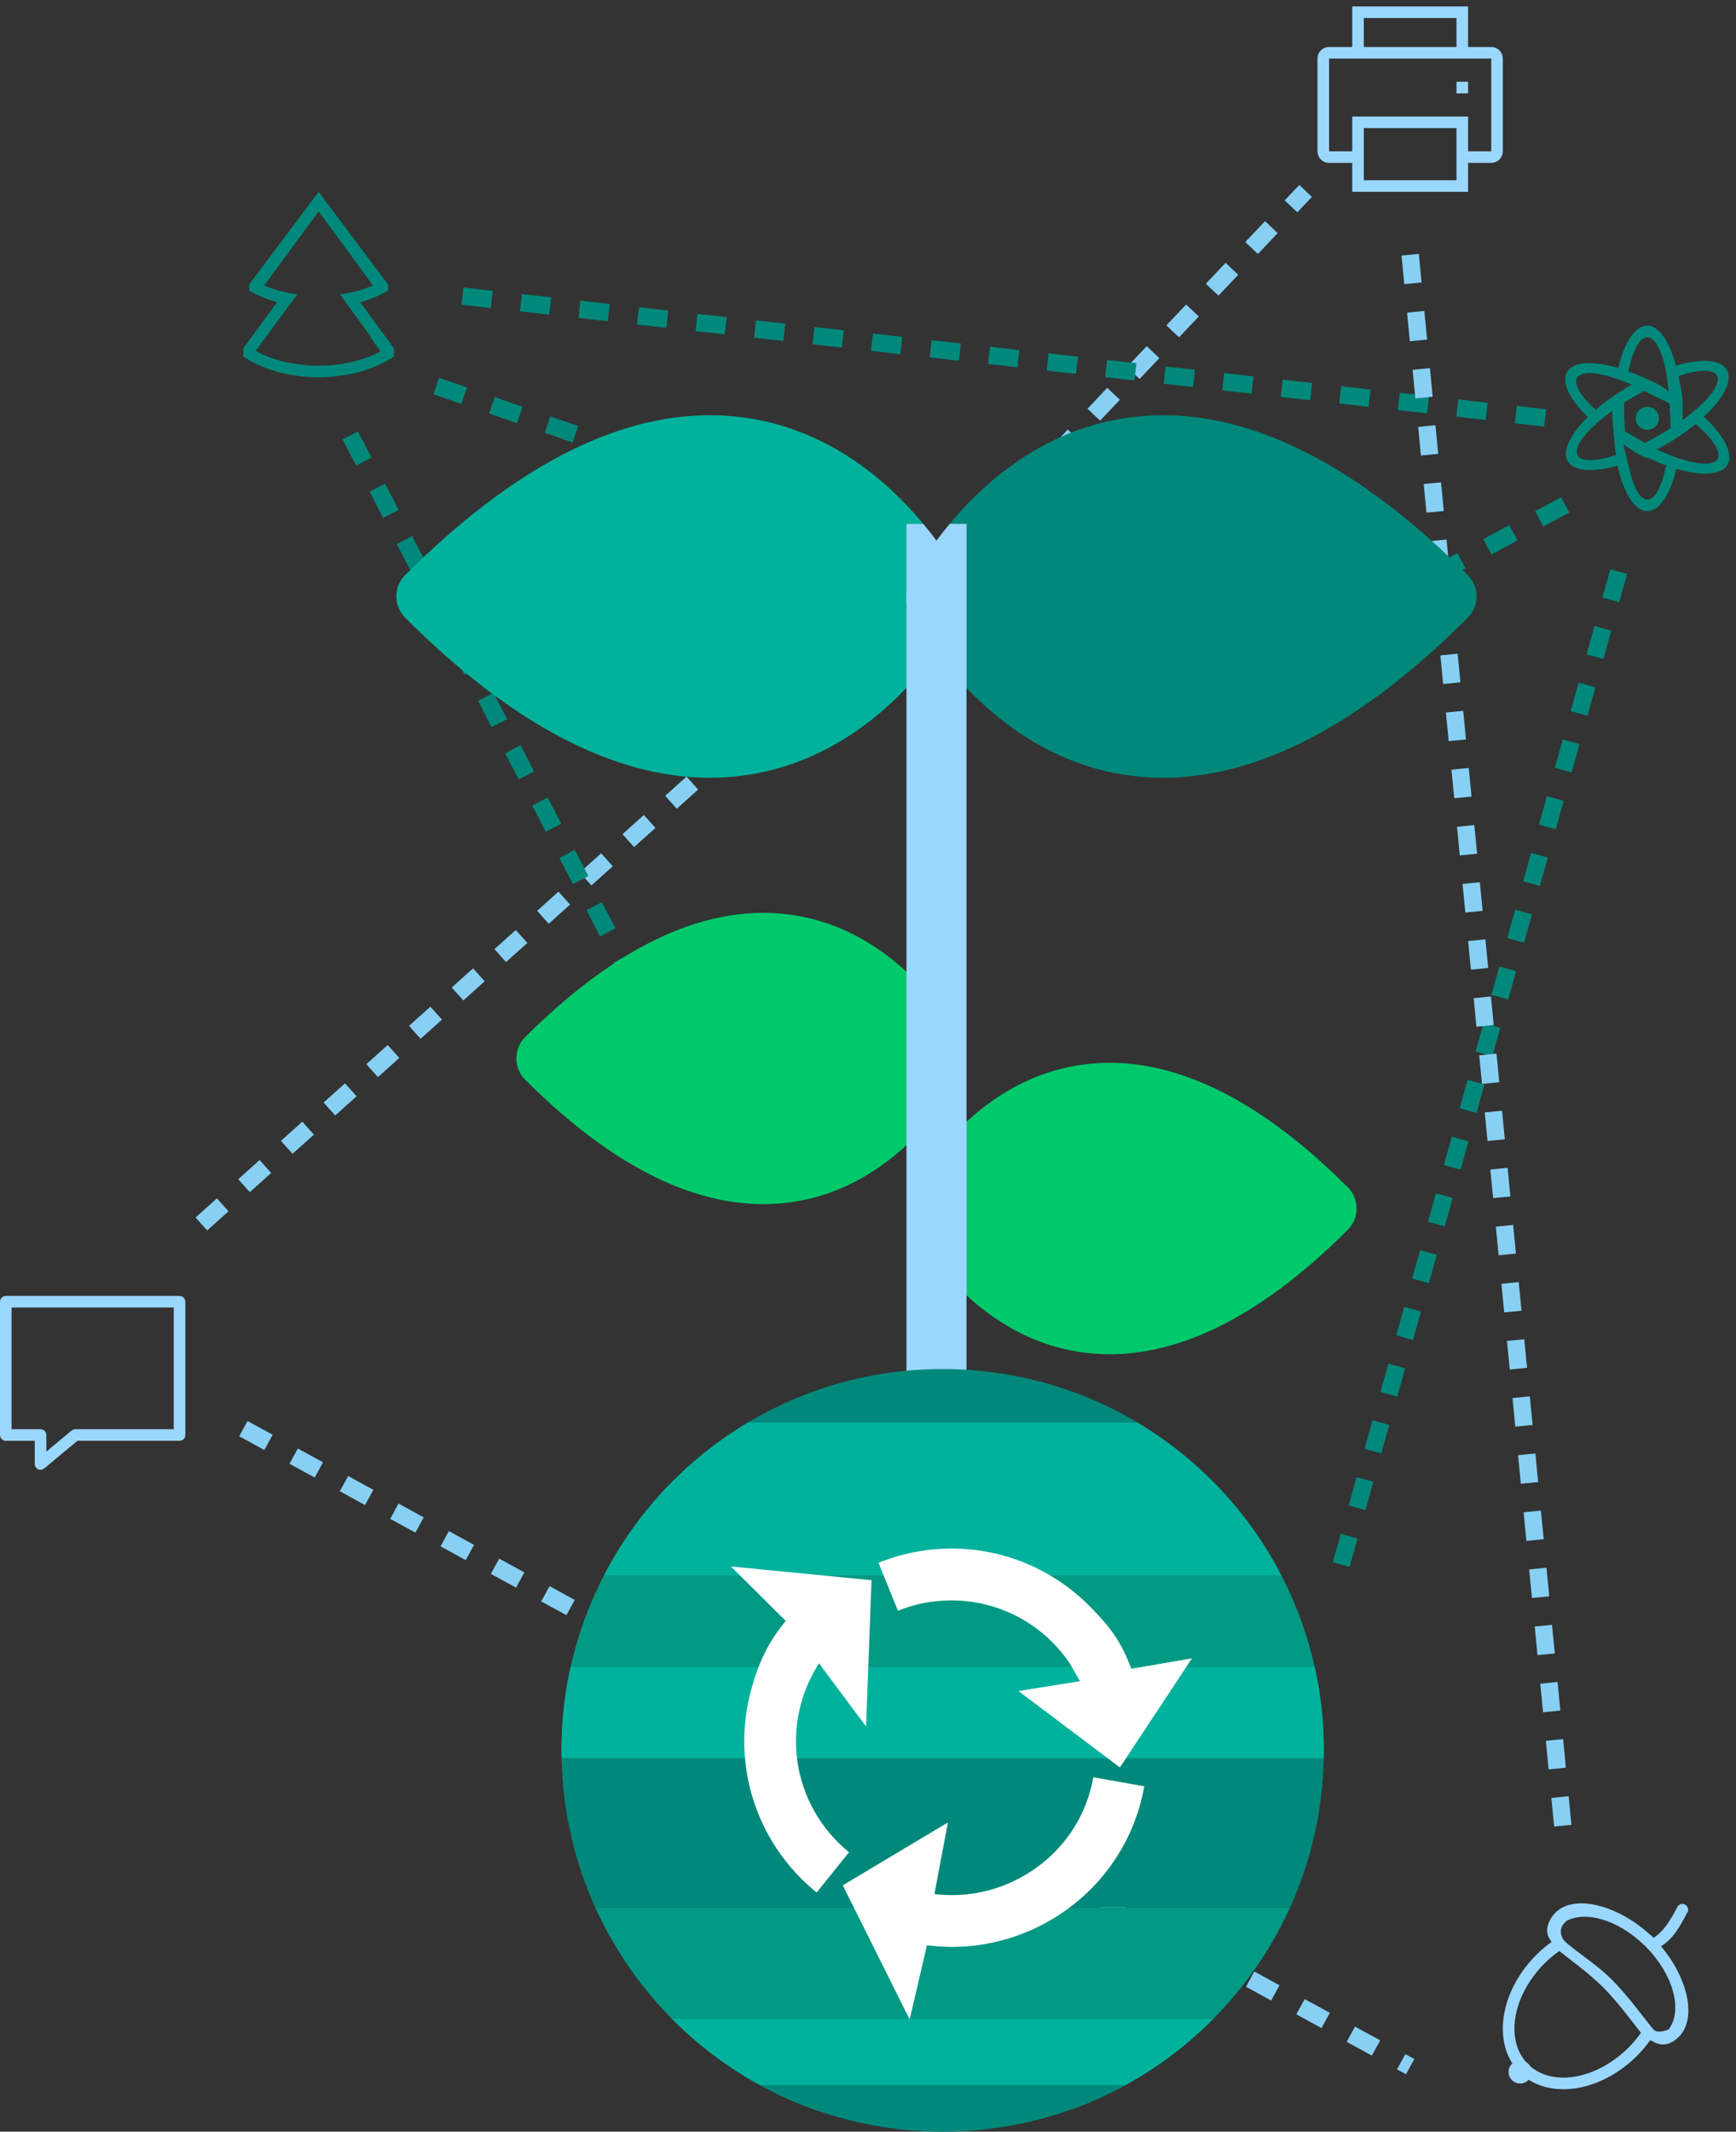 <?xml version="1.0" encoding="UTF-8" standalone="no"?>
<!-- Created with Inkscape (http://www.inkscape.org/) -->

<svg
   xmlns:dc="http://purl.org/dc/elements/1.1/"
   xmlns:cc="http://creativecommons.org/ns#"
   xmlns:rdf="http://www.w3.org/1999/02/22-rdf-syntax-ns#"
   xmlns:svg="http://www.w3.org/2000/svg"
   xmlns="http://www.w3.org/2000/svg"
   xmlns:sodipodi="http://sodipodi.sourceforge.net/DTD/sodipodi-0.dtd"
   xmlns:inkscape="http://www.inkscape.org/namespaces/inkscape"
   id="svg2"
   version="1.1"
   inkscape:version="0.91 r13725"
   xml:space="preserve"
   width="299"
   height="367"
   viewBox="0 0 299 367"
   sodipodi:docname="cartridges.svg"><rect x="0" y="0" width="299" height="367" fill="#333333" stroke="none"/><defs
     id="defs6"><clipPath
       clipPathUnits="userSpaceOnUse"
       id="clipPath20"><path
         d="m 0,366.809 298.616,0 L 298.616,0 0,0 0,366.809 Z"
         id="path22"
         inkscape:connector-curvature="0" /></clipPath><clipPath
       clipPathUnits="userSpaceOnUse"
       id="clipPath106"><path
         d="M 96.948,65.817 C 96.948,29.468 126.415,0 162.766,0 l 0,0 c 36.35,0 65.817,29.468 65.817,65.817 l 0,0 c 0,36.35 -29.467,65.818 -65.817,65.818 l 0,0 c -36.351,0 -65.818,-29.468 -65.818,-65.818"
         id="path108"
         inkscape:connector-curvature="0" /></clipPath><clipPath
       clipPathUnits="userSpaceOnUse"
       id="clipPath134"><path
         d="m 0,366.809 298.616,0 L 298.616,0 0,0 0,366.809 Z"
         id="path136"
         inkscape:connector-curvature="0" /></clipPath></defs><sodipodi:namedview
     pagecolor="#ffffff"
     bordercolor="#666666"
     borderopacity="1"
     objecttolerance="10"
     gridtolerance="10"
     guidetolerance="10"
     inkscape:pageopacity="0"
     inkscape:pageshadow="2"
     inkscape:window-width="648"
     inkscape:window-height="780"
     id="namedview4"
     showgrid="false"
     inkscape:zoom="1.4558177"
     inkscape:cx="233.00042"
     inkscape:cy="318.34626"
     inkscape:window-x="0"
     inkscape:window-y="0"
     inkscape:window-maximized="0"
     inkscape:current-layer="g10" /><g
     id="g10"
     inkscape:groupmode="layer"
     inkscape:label="eco"
     transform="matrix(1.25,0,0,-1.25,0,367)"><g
       id="g12"
       transform="matrix(0.798,0,0,0.798,178.764,264.363)"><path
         d="M 0,0 -2.192,2.048 -2.186,2.055 -1.089,1.032 -2.178,2.063 0.33,4.711 2.508,2.647 0,0 Z m -6.812,-7.192 -2.192,2.047 0.007,0.008 1.097,-1.024 -1.089,1.032 3.406,3.596 2.178,-2.063 -3.407,-3.596 z m -6.811,-7.193 -2.192,2.048 0.006,0.007 1.097,-1.023 -1.089,1.032 3.406,3.596 2.178,-2.064 -3.406,-3.596 z m -6.812,-7.192 -2.192,2.048 0.007,0.007 1.098,-1.024 -1.09,1.032 3.405,3.596 2.178,-2.062 -3.406,-3.597 z m -6.811,-7.192 -2.192,2.047 0.006,0.008 1.097,-1.024 -1.089,1.031 3.405,3.597 2.178,-2.063 -3.405,-3.596 z m -6.813,-7.193 -2.192,2.048 0.007,0.007 1.098,-1.024 -1.09,1.033 3.406,3.596 2.178,-2.064 -3.407,-3.596 z m -6.811,-7.192 -2.193,2.048 0.007,0.007 1.097,-1.024 -1.089,1.032 3.406,3.596 2.178,-2.063 -3.406,-3.596 z m -7.31,-6.855 -0.945,1.053 -1.124,1.117 0.007,0.007 1.06,-1.061 -1.002,1.117 3.687,3.308 2.004,-2.232 -3.687,-3.309 z m -7.385,-6.63 -1.99,2.245 0.008,0.007 3.678,3.302 2.004,-2.232 -3.686,-3.309 -1.002,1.116 0.988,-1.129 z m -7.414,-6.652 -1.019,1.246 -0.929,1.034 3.686,3.309 2.004,-2.233 -3.686,-3.308 -1.002,1.117 0.946,-1.165 z m -7.316,-6.569 -2.029,2.209 0.007,0.006 1.02,-1.099 -1.002,1.116 3.687,3.309 2.004,-2.233 -3.687,-3.308 z m -7.386,-6.63 -1.989,2.245 3.686,3.309 2.004,-2.232 -3.686,-3.309 -1.003,1.117 0.988,-1.13 z m -7.372,-6.617 -1.989,2.245 0.008,0.007 3.678,3.302 2.003,-2.233 -3.685,-3.308 -1.002,1.116 0.987,-1.129 z m -7.357,-6.604 -0.945,1.053 -1.124,1.116 0.006,0.007 1.061,-1.06 -1.002,1.116 3.685,3.309 2.004,-2.233 -3.685,-3.308 z m -7.372,-6.618 -2.03,2.209 0.007,0.007 1.021,-1.099 -1.002,1.116 3.686,3.308 2.004,-2.232 -3.686,-3.309 z m -7.386,-6.629 -1.989,2.245 0.007,0.006 3.678,3.302 2.004,-2.232 -3.685,-3.308 -1.003,1.116 0.988,-1.129 z m -7.372,-6.617 -1.989,2.245 3.685,3.309 2.004,-2.233 -3.685,-3.309 -1.002,1.117 0.987,-1.129 z m -7.357,-6.605 -0.946,1.054 -1.124,1.116 0.007,0.007 1.061,-1.06 -1.002,1.116 3.686,3.308 2.004,-2.232 -3.686,-3.309 z m -7.427,-6.665 -1.02,1.246 -0.928,1.035 3.685,3.308 2.004,-2.232 -3.686,-3.309 -1.002,1.116 0.947,-1.164 z m -7.372,-6.617 -1.02,1.246 -0.929,1.034 3.686,3.309 2.004,-2.232 -3.686,-3.309 -1.002,1.116 0.947,-1.164 z m -7.317,-6.569 -0.945,1.053 -1.124,1.117 0.007,0.007 1.06,-1.061 -1.002,1.117 3.687,3.308 2.004,-2.232 -3.687,-3.309 z m -7.385,-6.63 -1.99,2.245 0.008,0.007 3.678,3.302 2.004,-2.232 -3.686,-3.309 -1.002,1.116 0.988,-1.129 z m -7.373,-6.617 -1.989,2.245 3.686,3.309 2.004,-2.233 -3.686,-3.308 -1.002,1.116 0.987,-1.129 z m -7.413,-6.652 -1.019,1.246 -0.929,1.034 3.686,3.309 2.004,-2.233 -3.686,-3.308 -1.002,1.116 0.946,-1.164 z m -7.316,-6.569 -0.945,1.053 -1.124,1.117 0.007,0.007 1.06,-1.061 -1.002,1.116 3.687,3.309 2.004,-2.233 -3.687,-3.308 z m -7.386,-6.63 -1.989,2.245 0.008,0.007 3.678,3.302 2.003,-2.233 -3.685,-3.308 -1.002,1.116 0.987,-1.129 z m -7.357,-6.604 -2.004,2.232 3.685,3.309 2.004,-2.233 -3.685,-3.308 z"
         style="fill:#87d0f4;fill-opacity:1;fill-rule:nonzero;stroke:none"
         id="path14"
         inkscape:connector-curvature="0" /></g><g
       id="g16"
       transform="scale(0.798,0.798)"><g
         id="g18"
         clip-path="url(#clipPath20)"><g
           id="g24"
           transform="translate(162.674,258.591)"><path
             d="m 0,0 -2.598,0 c 0.473,-0.569 0.912,-1.125 1.299,-1.647 C -0.912,-1.125 -0.473,-0.569 0,0"
             style="fill:#c2e7ff;fill-opacity:1;fill-rule:nonzero;stroke:none"
             id="path26"
             inkscape:connector-curvature="0" /></g><g
           id="g28"
           transform="translate(157.377,241.304)"><path
             d="m 0,0 c -0.005,-0.003 -0.007,-0.008 -0.012,-0.011 l 0,-40.821 c 0.005,-0.004 0.007,-0.007 0.012,-0.01 L 0,0 Z"
             style="fill:#c2e7ff;fill-opacity:1;fill-rule:nonzero;stroke:none"
             id="path30"
             inkscape:connector-curvature="0" /></g><g
           id="g32"
           transform="translate(166.019,123.051)"><path
             d="m 0,0 -8.642,-0.13 0,52.571 c -0.004,-0.003 -0.006,-0.006 -0.011,-0.009 l 0,-52.629 8.665,0 0,31.025 C 0.008,30.831 0.004,30.836 0,30.839 L 0,0 Z"
             style="fill:#c2e7ff;fill-opacity:1;fill-rule:nonzero;stroke:none"
             id="path34"
             inkscape:connector-curvature="0" /></g><g
           id="g36"
           transform="translate(166.019,241.306)"><path
             d="m 0,0 0,-62.438 c 0.004,0.004 0.008,0.008 0.012,0.011 l 0,62.414 C 0.008,-0.008 0.004,-0.004 0,0"
             style="fill:#c2e7ff;fill-opacity:1;fill-rule:nonzero;stroke:none"
             id="path38"
             inkscape:connector-curvature="0" /></g><g
           id="g40"
           transform="translate(61.485,287.563)"><path
             d="M 0,0 -2.341,4.514 0.323,5.895 2.664,1.381 0,0 Z m 4.68,-9.028 -2.34,4.514 1.193,0.619 1.446,0.809 0.004,-0.009 -1.311,-0.728 1.332,0.69 2.34,-4.514 -2.664,-1.381 z m 4.68,-9.028 -2.34,4.514 1.332,0.691 -1.372,-0.609 1.447,0.648 1.257,0.651 2.34,-4.514 -2.664,-1.381 z m 4.681,-9.028 -2.341,4.515 1.194,0.618 1.445,0.809 0.005,-0.008 -1.312,-0.729 1.332,0.691 2.341,-4.515 -2.664,-1.381 z m 4.68,-9.028 -2.34,4.515 1.194,0.618 1.445,0.81 0.004,-0.009 -1.311,-0.729 1.332,0.691 2.34,-4.515 -2.664,-1.381 z m 4.68,-9.028 -2.339,4.515 2.654,1.398 0.005,-0.009 -1.328,-0.7 1.333,0.691 2.339,-4.514 -2.664,-1.381 z m 4.681,-9.027 -2.341,4.514 2.655,1.398 0.004,-0.009 -1.327,-0.699 1.332,0.691 2.341,-4.515 -2.664,-1.38 z m 4.68,-9.028 -2.34,4.514 1.193,0.618 1.446,0.81 0.004,-0.009 -1.311,-0.729 1.332,0.691 2.34,-4.514 -2.664,-1.381 z m 4.68,-9.028 -2.339,4.514 1.193,0.619 1.445,0.809 0.005,-0.009 -1.311,-0.729 1.332,0.691 2.339,-4.514 -2.664,-1.381 z m 4.681,-9.028 -2.341,4.514 1.332,0.691 -1.371,-0.61 1.446,0.649 1.257,0.651 2.341,-4.514 -2.664,-1.381 z m 4.681,-9.028 -2.341,4.514 1.193,0.619 1.446,0.809 0.004,-0.009 -1.311,-0.728 1.332,0.69 2.341,-4.514 -2.664,-1.381 z m 4.679,-9.028 -2.339,4.515 1.193,0.618 1.445,0.809 0.005,-0.009 -1.311,-0.728 1.332,0.69 2.339,-4.514 -2.664,-1.381 z m 4.681,-9.028 -2.341,4.515 1.332,0.69 -1.371,-0.609 1.446,0.648 1.257,0.652 2.341,-4.515 -2.664,-1.381 z"
             style="fill:#00897b;fill-opacity:1;fill-rule:nonzero;stroke:none"
             id="path42"
             inkscape:connector-curvature="0" /></g><g
           id="g44"
           transform="translate(84.733,314.75)"><path
             d="M 0,0 -5.053,0.568 -4.717,3.55 0.336,2.981 0,0 Z M 10.105,-1.136 5.053,-0.568 5.36,2.417 5.37,2.416 5.221,0.923 5.389,2.414 10.441,1.845 10.105,-1.136 Z m 10.106,-1.136 -5.053,0.568 0.308,2.984 0.01,-0.001 -0.15,-1.492 0.168,1.49 5.053,-0.568 -0.336,-2.981 z m 10.105,-1.137 -5.052,0.568 0.168,1.49 -0.203,-1.485 0.371,2.977 5.052,-0.568 -0.336,-2.982 z m 10.106,-1.136 -5.054,0.568 0.308,2.984 0.01,-0.001 -0.15,-1.492 0.168,1.49 5.054,-0.568 -0.336,-2.981 z m 10.105,-1.137 -5.053,0.569 0.307,2.984 0.01,-10e-4 -0.149,-1.493 0.168,1.491 5.053,-0.568 -0.336,-2.982 z m 10.105,-1.136 -5.053,0.568 0.308,2.985 0.009,-10e-4 -0.149,-1.493 0.168,1.491 5.053,-0.568 -0.336,-2.982 z m 10.105,-1.136 -5.052,0.568 0.168,1.49 -0.223,-1.483 0.391,2.974 5.052,-0.568 -0.336,-2.981 z m 10.106,-1.137 -5.053,0.569 0.308,2.984 0.009,-10e-4 -0.149,-1.493 0.168,1.491 5.053,-0.568 -0.336,-2.982 z m 10.105,-1.136 -5.052,0.568 0.292,2.986 0.011,-0.001 -0.136,-1.494 0.168,1.491 5.053,-0.569 -0.336,-2.981 z m 10.106,-1.136 -5.054,0.568 0.308,2.984 0.009,-0.001 -0.149,-1.492 0.168,1.491 5.054,-0.569 -0.336,-2.981 z m 10.105,-1.137 -5.054,0.568 0.168,1.491 -0.222,-1.483 0.39,2.974 5.054,-0.568 -0.336,-2.982 z m 10.105,-1.136 -5.053,0.568 0.168,1.49 -0.223,-1.483 0.391,2.975 5.053,-0.568 -0.336,-2.982 z m 10.105,-1.136 -5.053,0.568 0.308,2.984 0.01,-10e-4 -0.15,-1.493 0.168,1.491 5.053,-0.568 -0.336,-2.981 z m 10.106,-1.137 -5.053,0.569 0.307,2.984 0.01,-10e-4 -0.149,-1.493 0.168,1.491 5.053,-0.568 -0.336,-2.982 z m 10.105,-1.136 -5.053,0.568 0.293,2.986 0.011,-0.001 -0.136,-1.494 0.168,1.491 5.053,-0.568 -0.336,-2.982 z m 10.106,-1.136 -5.054,0.568 0.168,1.49 -0.223,-1.483 0.391,2.974 5.053,-0.568 -0.335,-2.981 z m 10.105,-1.137 -5.054,0.568 0.308,2.985 0.01,-10e-4 -0.15,-1.493 0.168,1.491 5.054,-0.568 -0.336,-2.982 z m 10.105,-1.136 -5.053,0.568 0.307,2.985 0.01,-0.001 -0.149,-1.493 0.168,1.491 5.053,-0.569 -0.336,-2.981 z"
             style="fill:#00897b;fill-opacity:1;fill-rule:nonzero;stroke:none"
             id="path46"
             inkscape:connector-curvature="0" /></g><g
           id="g48"
           transform="translate(266.489,277.04)"><path
             d="M 0,0 -1.42,2.643 3.059,5.051 4.479,2.408 0,0 Z m -8.956,-4.816 -1.42,2.642 4.479,2.408 1.447,-2.627 -0.009,-0.005 -0.728,1.311 0.709,-1.321 -4.478,-2.408 z m -8.956,-4.816 -1.42,2.642 4.478,2.408 1.448,-2.627 -0.009,-0.005 -0.729,1.311 0.71,-1.321 -4.478,-2.408 z m -8.956,-4.817 -1.42,2.643 4.478,2.408 1.448,-2.627 -0.009,-0.005 -0.729,1.311 0.71,-1.322 -4.478,-2.408 z m -8.955,-4.816 -1.422,2.642 4.478,2.409 0.711,-1.321 -0.671,1.342 1.382,-2.663 -4.478,-2.409 z"
             style="fill:#00897b;fill-opacity:1;fill-rule:nonzero;stroke:none"
             id="path50"
             inkscape:connector-curvature="0" /></g><g
           id="g52"
           transform="translate(79.65,298.213)"><path
             d="M 0,0 -4.805,1.665 -3.822,4.5 0.982,2.835 0,0 Z M 9.608,-3.33 4.804,-1.665 5.761,1.179 5.77,1.176 5.295,-0.248 5.786,1.17 10.591,-0.495 9.608,-3.33 Z m 9.609,-3.329 -4.805,1.665 0.957,2.844 0.009,-0.003 -0.475,-1.423 0.492,1.417 4.804,-1.665 -0.982,-2.835 z m 9.609,-3.329 -4.805,1.665 0.492,1.416 -0.495,-1.415 0.98,2.836 0.009,-0.004 4.802,-1.663 -0.983,-2.835 z m 9.609,-3.329 -4.805,1.665 0.491,1.417 -0.495,-1.416 0.98,2.836 0.009,-0.004 4.802,-1.663 -0.982,-2.835 z m 9.608,-3.329 -4.805,1.665 0.491,1.418 -0.495,-1.417 0.981,2.835 0.006,-0.001 4.804,-1.665 -0.982,-2.835 z m 9.608,-3.33 -4.804,1.665 0.455,1.312 0.457,1.545 0.01,-0.003 -0.431,-1.436 0.491,1.417 4.805,-1.665 -0.983,-2.835 z m 9.609,-3.329 -4.805,1.665 0.957,2.844 0.009,-0.003 -0.475,-1.423 0.492,1.417 4.804,-1.665 -0.982,-2.835 z"
             style="fill:#00897b;fill-opacity:1;fill-rule:nonzero;stroke:none"
             id="path54"
             inkscape:connector-curvature="0" /></g><g
           id="g56"
           transform="translate(64.404,318.648)"><path
             d="M 0,0 -9.385,12.797 -18.77,0 c 1.679,-0.727 3.613,-1.245 5.69,-1.546 l -1.331,-1.829 c -0.01,10e-4 -0.021,10e-4 -0.03,0.004 l -5.806,-7.917 c 2.853,-1.576 6.658,-2.551 10.862,-2.551 4.114,0 7.848,0.931 10.681,2.447 l -1.823,2.553 0.142,0 -5.304,7.293 C -3.612,-1.245 -1.679,-0.727 0,0 m 3.615,-10.839 0,-1.423 c -3.277,-2.196 -7.877,-3.577 -13,-3.577 -5.123,0 -9.722,1.381 -13,3.577 l 0,1.423 5.832,7.953 c -1.784,0.496 -3.405,1.178 -4.832,1.998 l 0,1.049 12,16 12,-16 0,-1.049 C 1.188,-1.708 -0.433,-2.39 -2.217,-2.886 l 5.832,-7.953 z"
             style="fill:#00897b;fill-opacity:1;fill-rule:evenodd;stroke:none"
             id="path58"
             inkscape:connector-curvature="0" /></g><g
           id="g60"
           transform="translate(284.437,293.712)"><path
             d="M 0,0 C -1.104,0 -2,0.896 -2,2 -2,3.104 -1.104,4 0,4 1.104,4 2,3.104 2,2 2,0.896 1.104,0 0,0 M 12.018,9.407 C 11.351,10.558 8.769,10.423 5.366,9.297 5.609,8.245 5.9,6.937 6,6 6.14,4.681 6.123,2.971 6.082,1.713 c 4.27,3.105 6.789,6.223 5.936,7.694 M 2.987,-2.651 C 2.547,-2.904 2.105,-3.145 1.667,-3.376 6.868,-5.798 11.225,-6.557 12.125,-5 12.822,-3.792 11.269,-1.479 8.346,1.035 6.796,-0.242 4.992,-1.498 2.987,-2.651 M 3.841,4.568 C 2.756,5.169 1.508,5.665 -0.534,6.735 -1.018,6.479 -1.502,6.215 -1.991,5.934 -2.688,5.533 -3.355,5.122 -4.001,4.708 c -0.06,-1.292 0.011,-3.063 0.163,-4.957 1.092,-0.64 2.373,-1.39 3.406,-1.974 0.795,0.392 1.604,0.818 2.423,1.289 0.7,0.402 1.369,0.814 2.017,1.23 0.01,0.808 -0.046,2.463 -0.167,4.272 m -0.678,5.953 c 0,0 0.003,10e-4 0.005,0.002 C 2.438,13.851 1.292,16 0,16 c -1.342,0 -2.527,-2.323 -3.253,-5.874 0.049,-0.018 0.099,-0.04 0.149,-0.058 C -3.072,10.045 -3.053,10.02 -3,10 -2.236,9.715 -1.574,9.45 -0.967,9.197 -0.801,9.124 -0.637,9.057 -0.469,8.981 -0.467,8.982 -0.463,8.983 -0.46,8.985 2.15,7.861 3.229,7.083 3.68,6.603 3.516,8.379 3.289,10.058 3,11 3.055,10.817 3.109,10.667 3.163,10.521 M -12.125,9 c -0.648,-1.125 0.661,-3.21 3.203,-5.521 1.67,1.442 3.676,2.873 5.935,4.171 0.106,0.061 0.212,0.115 0.317,0.175 -4.749,2.058 -8.613,2.631 -9.455,1.175 m 0.107,-13.407 c 0.664,-1.144 3.217,-1.025 6.59,0.082 -0.109,0.832 -0.332,2.976 -0.488,5.012 C -5.949,0.841 -5.979,0.964 -6,1 c 0.018,-0.009 0.044,-0.024 0.063,-0.035 -0.061,0.841 -0.111,1.653 -0.131,2.331 -4.278,-3.108 -6.804,-6.23 -5.95,-7.703 M -4,-3 c 0.395,-1.833 0.725,-3.116 1.016,-4.115 0.018,-0.117 0.035,-0.232 0.046,-0.336 C -2.207,-10.236 -1.165,-12 0,-12 c 1.342,0 2.527,2.323 3.253,5.874 -0.942,0.34 -1.921,0.763 -2.911,1.221 -0.072,0.012 -1.153,0.35 -1.155,0.339 -0.857,0.465 -1.542,0.874 -2.072,1.221 0.007,0.003 0.015,0.007 0.022,0.01 -0.418,0.262 -0.85,0.537 -1.303,0.821 C -4.105,-2.659 -4.042,-2.804 -4,-3 M 9.763,2.278 C 13.226,-0.937 14.941,-4.12 13.856,-6 12.803,-7.826 9.361,-7.976 5.029,-6.71 3.959,-11.095 2.107,-14 0,-14 c -2.193,0 -4.107,3.145 -5.153,7.831 -4.213,-1.189 -7.546,-1.01 -8.581,0.775 -1.017,1.752 0.424,4.64 3.449,7.62 -3.106,3.04 -4.6,5.992 -3.571,7.774 1.053,1.825 4.495,1.976 8.827,0.71 1.07,4.385 2.922,7.29 5.029,7.29 2.045,0 3.845,-2.735 4.928,-6.9 4.317,1.259 7.754,1.11 8.806,-0.706 C 14.807,8.544 13.138,5.43 9.763,2.278"
             style="fill:#00897b;fill-opacity:1;fill-rule:evenodd;stroke:none"
             id="path62"
             inkscape:connector-curvature="0" /></g><g
           id="g64"
           transform="translate(279.574,263.968)"><path
             d="M 0,0 -2.889,0.808 -1.52,5.705 1.369,4.897 0,0 Z m -2.737,-9.793 -2.889,0.807 1.369,4.898 1.383,-0.387 1.534,-0.301 -0.002,-0.01 -1.471,0.294 1.445,-0.404 -1.369,-4.897 z m -2.739,-9.794 -2.888,0.808 1.369,4.897 1.444,-0.404 -1.43,0.452 2.875,-0.855 -1.37,-4.898 z m -2.737,-9.793 -2.889,0.807 1.37,4.897 1.444,-0.404 -1.437,0.432 2.881,-0.835 -1.369,-4.897 z m -2.737,-9.794 -2.889,0.808 1.369,4.897 1.383,-0.387 1.534,-0.301 -0.002,-0.01 -1.47,0.294 1.444,-0.404 -1.369,-4.897 z m -2.738,-9.794 -2.889,0.808 1.369,4.897 1.444,-0.404 -1.436,0.432 2.881,-0.835 -1.369,-4.898 z m -2.738,-9.793 -2.888,0.807 1.369,4.898 1.444,-0.404 -1.431,0.452 2.875,-0.856 -1.369,-4.897 z m -2.737,-9.794 -2.889,0.808 1.369,4.897 1.383,-0.387 1.534,-0.301 -0.002,-0.01 -1.47,0.294 1.444,-0.404 -1.369,-4.897 z m -2.738,-9.793 -2.889,0.807 1.369,4.897 1.444,-0.403 -1.436,0.431 2.881,-0.835 -1.369,-4.897 z m -2.738,-9.794 -2.888,0.808 1.369,4.897 1.443,-0.404 -1.435,0.431 2.88,-0.835 -1.369,-4.897 z m -2.737,-9.794 -2.889,0.808 1.369,4.898 1.383,-0.387 1.534,-0.301 -0.001,-0.01 -1.471,0.294 1.444,-0.404 -1.369,-4.898 z m -2.738,-9.793 -2.889,0.808 1.369,4.897 1.445,-0.404 -1.431,0.452 2.875,-0.856 -1.369,-4.897 z m -2.738,-9.793 -2.888,0.807 1.369,4.897 1.444,-0.404 -1.436,0.431 2.881,-0.834 -1.37,-4.897 z m -2.737,-9.794 -2.889,0.807 1.37,4.898 1.382,-0.387 1.535,-0.301 -0.002,-0.01 -1.471,0.294 1.444,-0.404 -1.369,-4.897 z m -2.738,-9.794 -2.889,0.808 1.369,4.897 1.445,-0.404 -1.437,0.432 2.881,-0.835 -1.369,-4.898 z m -2.737,-9.793 -2.889,0.807 1.369,4.898 1.444,-0.404 -1.43,0.452 2.875,-0.856 -1.369,-4.897 z m -2.738,-9.794 -2.888,0.808 1.368,4.897 1.444,-0.404 -1.436,0.431 2.88,-0.835 -1.368,-4.897 z m -2.738,-9.793 -2.889,0.807 1.369,4.897 1.445,-0.403 -1.437,0.431 2.881,-0.835 -1.369,-4.897 z"
             style="fill:#00897b;fill-opacity:1;fill-rule:nonzero;stroke:none"
             id="path66"
             inkscape:connector-curvature="0" /></g><g
           id="g68"
           transform="translate(30,142.244)"><path
             d="m 0,0 -28,0 0,-21 5,0 c 0.553,0 1,-0.448 1,-1 l 0,-2.865 4.359,3.633 0.009,-0.01 c 0.174,0.144 0.389,0.242 0.632,0.242 l 17,0 0,21 z m 1,-23 -17.638,0 -5.721,-4.768 -0.009,0.01 C -22.542,-27.902 -22.757,-28 -23,-28 c -0.553,0 -1,0.448 -1,1 l 0,4 -5,0 c -0.553,0 -1,0.447 -1,1 l 0,23 c 0,0.552 0.447,1 1,1 L 1,2 C 1.553,2 2,1.552 2,1 l 0,-23 c 0,-0.553 -0.447,-1 -1,-1"
             style="fill:#9ad7ff;fill-opacity:1;fill-rule:evenodd;stroke:none"
             id="path70"
             inkscape:connector-curvature="0" /></g><path
           d="m 251.487,353.809 2,0 0,-2 -2,0 0,2 z m 6,4 -4,0 -20,0 -4,0 0,-16 4,0 0,6 20,0 0,-6 4,0 0,16 z m -6,7 -16,0 0,-5 16,0 0,5 z m -16,-28 16,0 0,9 -16,0 0,-9 z m 22,3 -4,0 0,-5 -20,0 0,5 -4,0 c -1.104,0 -2,0.896 -2,2 l 0,16 c 0,1.105 0.896,2 2,2 l 4,0 0,7 20,0 0,-7 4,0 c 1.105,0 2,-0.895 2,-2 l 0,-16 c 0,-1.104 -0.895,-2 -2,-2"
           style="fill:#9ad7ff;fill-opacity:1;fill-rule:evenodd;stroke:none"
           id="path72"
           inkscape:connector-curvature="0" /><g
           id="g74"
           transform="translate(242.474,318.878)"><path
             d="M 0,0 -0.479,4.93 2.507,5.22 2.986,0.29 0,0 Z m 0.958,-9.859 -0.479,4.929 2.984,0.305 10e-4,-0.01 -1.493,-0.15 1.494,0.145 0.479,-4.929 -2.986,-0.29 z m 0.959,-9.86 -0.48,4.929 1.493,0.145 -1.493,-0.142 2.986,0.295 0.48,-4.937 -2.986,-0.29 z m 0.958,-9.86 -0.479,4.93 2.984,0.304 0.001,-0.009 -1.492,-0.15 1.493,0.145 0.479,-4.93 -2.986,-0.29 z m 0.958,-9.859 -0.479,4.93 2.985,0.304 10e-4,-0.01 -1.486,-0.149 1.487,0.145 0.478,-4.93 -2.986,-0.29 z m 0.959,-9.86 -0.48,4.93 1.493,0.145 -1.493,-0.142 2.986,0.294 0.48,-4.937 -2.986,-0.29 z m 0.958,-9.859 -0.479,4.929 1.493,0.145 -1.493,-0.142 2.986,0.295 0.479,-4.937 -2.986,-0.29 z m 0.959,-9.86 -0.48,4.93 2.985,0.304 10e-4,-0.009 -1.491,-0.15 1.492,0.145 0.479,-4.93 -2.986,-0.29 z m 0.958,-9.859 -0.479,4.93 2.985,0.304 10e-4,-0.01 -1.492,-0.149 1.493,0.145 0.478,-4.93 -2.986,-0.29 z m 0.959,-9.86 -0.48,4.93 1.494,0.145 -1.494,-0.142 2.986,0.294 10e-4,-0.007 0.479,-4.93 -2.986,-0.29 z m 0.958,-9.859 -0.48,4.929 2.985,0.305 10e-4,-0.01 -1.491,-0.15 1.492,0.146 0.479,-4.93 -2.986,-0.29 z m 0.959,-9.86 -0.48,4.93 2.985,0.304 10e-4,-0.009 -1.493,-0.15 1.494,0.145 0.479,-4.93 -2.986,-0.29 z m 0.958,-9.859 -0.48,4.929 1.494,0.145 -1.494,-0.142 2.986,0.295 10e-4,-0.008 0.479,-4.929 -2.986,-0.29 z m 0.958,-9.86 -0.479,4.93 2.985,0.304 10e-4,-0.01 -1.486,-0.149 1.487,0.145 0.478,-4.93 -2.986,-0.29 z m 0.959,-9.86 -0.48,4.93 2.985,0.305 10e-4,-0.01 -1.493,-0.149 1.494,0.145 0.479,-4.931 -2.986,-0.29 z m 0.958,-9.859 -0.479,4.93 1.483,0.144 -1.483,-0.141 2.986,0.294 0.479,-4.937 -2.986,-0.29 z m 0.959,-9.859 -0.48,4.929 2.985,0.304 0.001,-0.009 -1.499,-0.15 1.5,0.145 0.479,-4.929 -2.986,-0.29 z m 0.958,-9.86 -0.48,4.93 2.985,0.304 0.001,-0.01 -1.487,-0.149 1.488,0.145 0.479,-4.93 -2.986,-0.29 z m 0.959,-9.86 -0.48,4.93 1.493,0.145 -1.493,-0.142 2.986,0.294 0.48,-4.937 -2.986,-0.29 z m 0.958,-9.859 -0.48,4.93 1.494,0.145 -1.494,-0.142 2.986,0.294 0.48,-4.937 -2.986,-0.29 z m 0.959,-9.859 -0.48,4.929 2.985,0.304 0.001,-0.009 -1.491,-0.15 1.492,0.145 0.479,-4.929 -2.986,-0.29 z m 0.958,-9.86 -0.48,4.93 2.985,0.304 10e-4,-0.01 -1.491,-0.149 1.492,0.145 0.479,-4.93 -2.986,-0.29 z m 0.958,-9.86 -0.479,4.93 1.493,0.145 -1.493,-0.142 2.986,0.294 0.479,-4.937 -2.986,-0.29 z m 0.959,-9.859 -0.48,4.93 2.985,0.304 0.001,-0.01 -1.491,-0.149 1.492,0.145 0.479,-4.93 -2.986,-0.29 z m 0.958,-9.859 -0.479,4.929 2.985,0.304 0.001,-0.009 -1.492,-0.15 1.493,0.145 0.478,-4.929 -2.986,-0.29 z m 0.959,-9.86 -0.48,4.929 1.494,0.145 -1.494,-0.142 2.986,0.295 0.001,-0.008 0.479,-4.929 -2.986,-0.29 z m 0.958,-9.86 -0.48,4.93 2.985,0.304 0.001,-0.01 -1.491,-0.149 1.492,0.145 0.479,-4.93 -2.986,-0.29 z m 0.959,-9.859 -0.48,4.93 2.985,0.304 0.001,-0.01 -1.493,-0.149 1.494,0.145 0.479,-4.93 -2.986,-0.29 z"
             style="fill:#87d0f4;fill-opacity:1;fill-rule:nonzero;stroke:none"
             id="path76"
             inkscape:connector-curvature="0" /></g><g
           id="g78"
           transform="translate(45.645,117.655)"><path
             d="M 0,0 -4.346,2.375 -2.906,5.008 1.439,2.633 0,0 Z m 8.692,-4.751 -4.345,2.376 0.72,1.317 -0.729,-1.312 1.448,2.627 0.006,-0.004 4.34,-2.371 -1.44,-2.633 z m 8.693,-4.751 -4.346,2.376 0.719,1.315 -0.728,-1.31 1.449,2.627 0.002,-0.002 4.343,-2.373 -1.439,-2.633 z m 8.692,-4.751 -4.346,2.376 0.662,1.208 0.72,1.454 0.009,-0.004 -0.671,-1.342 0.72,1.316 4.346,-2.375 -1.44,-2.633 z m 8.693,-4.751 -4.346,2.375 0.719,1.316 -0.728,-1.311 1.448,2.628 0.003,-0.002 4.343,-2.374 -1.439,-2.632 z m 8.692,-4.751 -4.346,2.375 0.719,1.316 -0.728,-1.311 1.449,2.628 0.003,-0.002 4.342,-2.374 -1.439,-2.632 z m 8.692,-4.751 -4.345,2.375 0.72,1.318 -0.729,-1.312 1.448,2.627 0.002,-0.002 4.344,-2.374 -1.44,-2.632 z m 8.693,-4.751 -4.346,2.375 0.721,1.319 -0.73,-1.313 1.448,2.627 0.005,-0.003 4.341,-2.373 -1.439,-2.632 z m 8.692,-4.751 -4.347,2.375 0.721,1.318 -0.729,-1.312 1.448,2.627 0.007,-0.004 4.34,-2.371 -1.44,-2.633 z m 8.692,-4.751 -4.346,2.375 0.719,1.317 -0.728,-1.311 1.448,2.627 0.003,-0.002 4.344,-2.373 -1.44,-2.633 z m 8.693,-4.751 -4.347,2.375 0.66,1.208 0.722,1.455 0.009,-0.005 -0.671,-1.341 0.72,1.316 4.346,-2.375 -1.439,-2.633 z m 8.692,-4.752 -4.346,2.376 0.719,1.316 -0.728,-1.311 1.448,2.628 0.003,-0.003 4.344,-2.373 -1.44,-2.633 z m 8.693,-4.751 -4.347,2.376 0.72,1.316 -0.729,-1.311 1.448,2.628 0.003,-0.002 4.344,-2.374 -1.439,-2.633 z m 8.692,-4.751 -4.347,2.376 0.72,1.316 -0.728,-1.311 1.448,2.628 0.003,-0.002 4.343,-2.374 -1.439,-2.633 z m 8.692,-4.751 -4.346,2.376 0.719,1.316 -0.728,-1.311 1.448,2.628 0.003,-0.002 4.344,-2.374 -1.44,-2.633 z m 8.692,-4.751 -4.346,2.376 0.721,1.317 -0.73,-1.312 1.449,2.628 0.005,-0.004 4.34,-2.372 -1.439,-2.633 z m 8.692,-4.751 -4.346,2.376 0.719,1.315 -0.727,-1.31 1.448,2.628 0.003,-0.002 4.343,-2.374 -1.44,-2.633 z m 8.693,-4.751 -4.346,2.376 0.719,1.315 -0.728,-1.31 1.448,2.628 0.003,-0.002 4.343,-2.374 -1.439,-2.633 z m 8.692,-4.751 -4.346,2.376 0.661,1.208 0.721,1.455 0.009,-0.005 -0.671,-1.342 0.72,1.316 4.345,-2.376 -1.439,-2.632 z m 8.692,-4.751 -4.345,2.375 0.719,1.318 -0.728,-1.312 1.448,2.627 0.002,-0.001 4.344,-2.374 -1.44,-2.633 z m 8.693,-4.751 -4.346,2.375 0.721,1.319 -0.73,-1.313 1.448,2.627 0.005,-0.003 4.341,-2.372 -1.439,-2.633 z m 8.692,-4.751 -4.346,2.376 0.721,1.318 -0.729,-1.313 1.448,2.627 0.005,-0.003 4.341,-2.372 -1.44,-2.633 z m 8.692,-4.751 -4.345,2.376 0.72,1.317 -0.729,-1.312 1.448,2.627 0.005,-0.003 4.341,-2.372 -1.44,-2.633 z m 5.891,-3.22 -1.545,0.845 0.719,1.315 -0.728,-1.31 1.449,2.627 0.002,-10e-4 1.543,-0.843 -1.44,-2.633 z"
             style="fill:#87d0f4;fill-opacity:1;fill-rule:nonzero;stroke:none"
             id="path80"
             inkscape:connector-curvature="0" /></g><g
           id="g82"
           transform="translate(166.894,249.177)"><path
             d="m 0,0 c 7.231,-7.566 18.495,-15.489 33.961,-15.491 l 0.006,0 c 16.574,0 34.27,9.298 52.59,27.637 2.021,2.023 2.021,5.301 -0.002,7.323 C 68.234,37.792 50.54,47.08 33.962,47.08 16.219,47.08 4.022,36.673 -2.914,28.325 L 0,28.325 0,0 Z"
             style="fill:#00897b;fill-opacity:1;fill-rule:nonzero;stroke:none"
             id="path84"
             inkscape:connector-curvature="0" /></g><g
           id="g86"
           transform="translate(159.417,277.502)"><path
             d="m 0,0 c -6.937,8.348 -19.136,18.755 -36.879,18.755 -16.576,0 -34.269,-9.288 -52.591,-27.611 -2.024,-2.022 -2.024,-5.3 -0.003,-7.324 18.321,-18.339 36.018,-27.636 52.594,-27.636 15.469,0 26.733,7.923 33.964,15.49 L -2.915,0 0,0 Z"
             style="fill:#00b29c;fill-opacity:1;fill-rule:nonzero;stroke:none"
             id="path88"
             inkscape:connector-curvature="0" /></g><g
           id="g90"
           transform="translate(131.767,210.366)"><path
             d="m 0,0 c -13.012,0 -26.837,-7.22 -41.094,-21.46 -0.97,-0.972 -1.518,-2.289 -1.518,-3.663 0,-1.374 0.544,-2.695 1.518,-3.667 14.256,-14.254 28.082,-21.482 41.094,-21.482 10.825,0 19.035,4.895 24.735,10.156 l 0,29.97 C 19.037,-4.891 10.827,0 0,0"
             style="fill:#00c96c;fill-opacity:1;fill-rule:nonzero;stroke:none"
             id="path92"
             inkscape:connector-curvature="0" /></g><g
           id="g94"
           transform="translate(191.629,134.185)"><path
             d="m 0,0 c 13.012,0 26.838,7.229 41.091,21.483 2.025,2.024 2.025,5.306 0,7.33 C 26.838,43.067 13.012,50.296 0,50.296 c -10.827,0 -19.036,-4.895 -24.735,-10.157 l 0,-29.983 C -19.036,4.896 -10.827,0 0,0"
             style="fill:#00c96c;fill-opacity:1;fill-rule:nonzero;stroke:none"
             id="path96"
             inkscape:connector-curvature="0" /></g><g
           id="g98"
           transform="translate(166.88,249.192)"><path
             d="m 0,0 c 0.005,-0.004 0.01,-0.01 0.014,-0.015 l 0,28.325 -2.914,0 c -0.831,-0.999 -1.603,-1.975 -2.283,-2.893 -0.678,0.918 -1.451,1.894 -2.28,2.893 l -2.915,0 0,-28.326 c 0.006,0.004 0.009,0.01 0.015,0.014 l 0,-48.982 c -0.006,0.003 -0.009,0.007 -0.015,0.012 l 0,-29.97 c 0.006,0.003 0.009,0.008 0.015,0.011 l 0,-63.049 10.363,0.156 0,36.986 c 0.005,-0.004 0.01,-0.01 0.014,-0.014 l 0,29.983 L 0,-74.882 0,0 Z"
             style="fill:#9ad7ff;fill-opacity:1;fill-rule:nonzero;stroke:none"
             id="path100"
             inkscape:connector-curvature="0" /></g></g></g><g
       id="g102"
       transform="scale(0.798,0.798)"><g
         id="g104"
         clip-path="url(#clipPath106)"><path
           d="m 259.396,95.902 -201.322,0 0,15.727 201.322,0 0,-15.727 z"
           style="fill:#00b29c;fill-opacity:1;fill-rule:nonzero;stroke:none"
           id="path110"
           inkscape:connector-curvature="0" /><path
           d="m 259.396,65.075 -201.322,0 0,30.828 201.322,0 0,-30.828 z"
           style="fill:#009983;fill-opacity:1;fill-rule:nonzero;stroke:none"
           id="path112"
           inkscape:connector-curvature="0" /><path
           d="m 259.396,53.664 -201.322,0 0,11.554 201.322,0 0,-11.554 z"
           style="fill:#00897b;fill-opacity:1;fill-rule:nonzero;stroke:none"
           id="path114"
           inkscape:connector-curvature="0" /><path
           d="m 259.396,64.485 -201.322,0 0,15.727 201.322,0 0,-15.727 z"
           style="fill:#00b29c;fill-opacity:1;fill-rule:nonzero;stroke:none"
           id="path116"
           inkscape:connector-curvature="0" /><path
           d="m 259.396,38.738 -201.322,0 0,15.727 201.322,0 0,-15.727 z"
           style="fill:#00897b;fill-opacity:1;fill-rule:nonzero;stroke:none"
           id="path118"
           inkscape:connector-curvature="0" /><path
           d="m 259.396,7.91 -201.322,0 0,30.827 201.322,0 0,-30.827 z"
           style="fill:#009983;fill-opacity:1;fill-rule:nonzero;stroke:none"
           id="path120"
           inkscape:connector-curvature="0" /><path
           d="m 259.396,3.735 -201.322,0 0,15.727 201.322,0 0,-15.727 z"
           style="fill:#00b29c;fill-opacity:1;fill-rule:nonzero;stroke:none"
           id="path122"
           inkscape:connector-curvature="0" /><path
           d="m 259.396,-3.501 -201.322,0 0,11.554 201.322,0 0,-11.554 z"
           style="fill:#00897b;fill-opacity:1;fill-rule:nonzero;stroke:none"
           id="path124"
           inkscape:connector-curvature="0" /><path
           d="m 259.396,122.238 -201.322,0 0,15.727 201.322,0 0,-15.727 z"
           style="fill:#00897b;fill-opacity:1;fill-rule:nonzero;stroke:none"
           id="path126"
           inkscape:connector-curvature="0" /><path
           d="m 259.396,110.826 -201.322,0 0,11.554 201.322,0 0,-11.554 z"
           style="fill:#00b29c;fill-opacity:1;fill-rule:nonzero;stroke:none"
           id="path128"
           inkscape:connector-curvature="0" /></g></g><g
       id="g130"
       transform="scale(0.798,0.798)"><g
         id="g132"
         clip-path="url(#clipPath134)"><g
           id="g138"
           transform="translate(155.042,89.91)"><path
             d="m 0,0 c 1.475,0.596 2.991,1.044 4.518,1.343 1.53,0.297 3.111,0.448 4.718,0.448 6.805,0 12.967,-2.755 17.42,-7.214 1.135,-1.134 2.156,-2.381 3.054,-3.718 0.06,-0.081 1.675,-2.935 1.729,-3.016 L 20.805,-13.85 38.328,-27.039 50.775,-8.207 40.284,-10.02 c -1.688,4.726 -3.821,7.446 -7.302,10.923 -6.075,6.077 -14.47,9.836 -23.746,9.836 -2.124,0 -4.272,-0.21 -6.393,-0.624 C 0.713,9.7 -1.365,9.087 -3.356,8.282 L 0,0 Z"
             style="fill:#ffffff;fill-opacity:1;fill-rule:evenodd;stroke:none"
             id="path140"
             inkscape:connector-curvature="0" /></g><g
           id="g142"
           transform="translate(188.778,61.169)"><path
             d="m 0,0 c -0.57,-3.218 -1.729,-6.143 -3.332,-8.705 -2.635,-4.207 -6.482,-7.457 -10.918,-9.445 -4.426,-1.984 -9.423,-2.695 -14.342,-1.82 -0.248,0.042 1.408,-0.23 1.16,-0.178 l 2.327,12.348 -18.155,-10.849 11.553,-23.15 2.983,12.813 c 6.267,-0.833 12.539,0.169 18.122,2.674 6.002,2.687 11.24,7.122 14.836,12.88 2.2,3.509 3.784,7.5 4.563,11.88 L 0,0 Z"
             style="fill:#ffffff;fill-opacity:1;fill-rule:evenodd;stroke:none"
             id="path144"
             inkscape:connector-curvature="0" /></g><g
           id="g146"
           transform="translate(146.602,48.237)"><path
             d="m 0,0 c -1.17,0.938 -2.243,1.98 -3.213,3.111 -0.973,1.137 -1.846,2.358 -2.599,3.655 -3.428,5.886 -4.138,12.602 -2.53,18.703 0.664,2.512 1.727,4.924 3.156,7.129 L 2.938,21.7 l 0.943,25.247 -24.266,2.371 9.459,-9.404 c -3.17,-3.804 -4.807,-7.481 -6.051,-12.174 -2.191,-8.303 -1.218,-17.441 3.438,-25.448 1.032,-1.771 2.219,-3.438 3.545,-4.981 1.336,-1.551 2.806,-2.981 4.397,-4.268 L 0,0 Z"
             style="fill:#ffffff;fill-opacity:1;fill-rule:evenodd;stroke:none"
             id="path148"
             inkscape:connector-curvature="0" /></g><g
           id="g150"
           transform="translate(284.337,31.761)"><path
             d="m 0,0 c -0.066,0.072 -0.123,0.152 -0.193,0.223 -0.071,0.07 -0.152,0.127 -0.225,0.195 -4.58,4.453 -10.348,6.09 -13.681,4.059 l 0.242,0.08 c 0,0 -1.699,-1.056 -0.622,-3.036 0.598,-1.099 5.413,-3.998 8.431,-7.017 3.089,-3.088 6.254,-7.567 7.194,-8.609 0.683,-0.754 2.187,-0.196 2.635,-0.005 C 6.24,-10.861 4.65,-4.779 0,0 m -17.621,-2.682 c -5.44,-5.44 -6.815,-12.923 -3.248,-17.033 0.308,-0.177 0.563,-0.431 0.74,-0.74 4.109,-3.565 11.592,-2.19 17.031,3.25 0.798,0.798 1.482,1.648 2.1,2.518 -1.357,1.68 -3.948,5.261 -6.497,7.81 -2.519,2.518 -5.935,4.955 -7.607,6.301 -0.87,-0.619 -1.72,-1.307 -2.519,-2.106 m 20.956,-11.954 10e-4,0 -0.002,-0.001 10e-4,0.001 z M 6.91,5.916 c 0,0 -1.16,-2.392 -2.362,-3.835 C 3.77,1.147 2.98,0.56 2.469,0.234 c 4.89,-5.771 6.517,-13.439 2.28,-16.284 -1.416,-0.951 -2.683,-0.793 -3.854,-0.044 -0.102,0.024 -0.206,0.054 -0.314,0.091 -0.661,-0.915 -1.401,-1.804 -2.239,-2.642 -5.767,-5.765 -13.695,-7.377 -18.729,-4.144 -0.365,-0.399 -0.886,-0.654 -1.47,-0.654 -1.105,0 -2,0.895 -2,2 0,0.584 0.254,1.105 0.654,1.47 -3.235,5.034 -1.624,12.963 4.142,18.731 0.838,0.838 1.725,1.583 2.639,2.244 -0.926,1.146 -1.125,2.418 -0.042,4.161 2.767,4.456 10.933,2.536 16.767,-2.684 0.314,-0.241 0.613,-0.504 0.899,-0.787 0.497,0.346 1.157,0.886 1.805,1.663 0.933,1.121 1.835,2.799 2.196,3.502 0.029,0.092 0.074,0.172 0.127,0.25 0.025,0.049 0.045,0.09 0.045,0.09 l 0.01,-0.009 c 0.183,0.22 0.449,0.369 0.758,0.369 0.552,0 1,-0.448 1,-1 C 7.143,6.313 7.045,6.099 6.9,5.925 L 6.91,5.916 Z"
             style="fill:#9ad7ff;fill-opacity:1;fill-rule:evenodd;stroke:none"
             id="path152"
             inkscape:connector-curvature="0" /></g></g></g></g></svg>